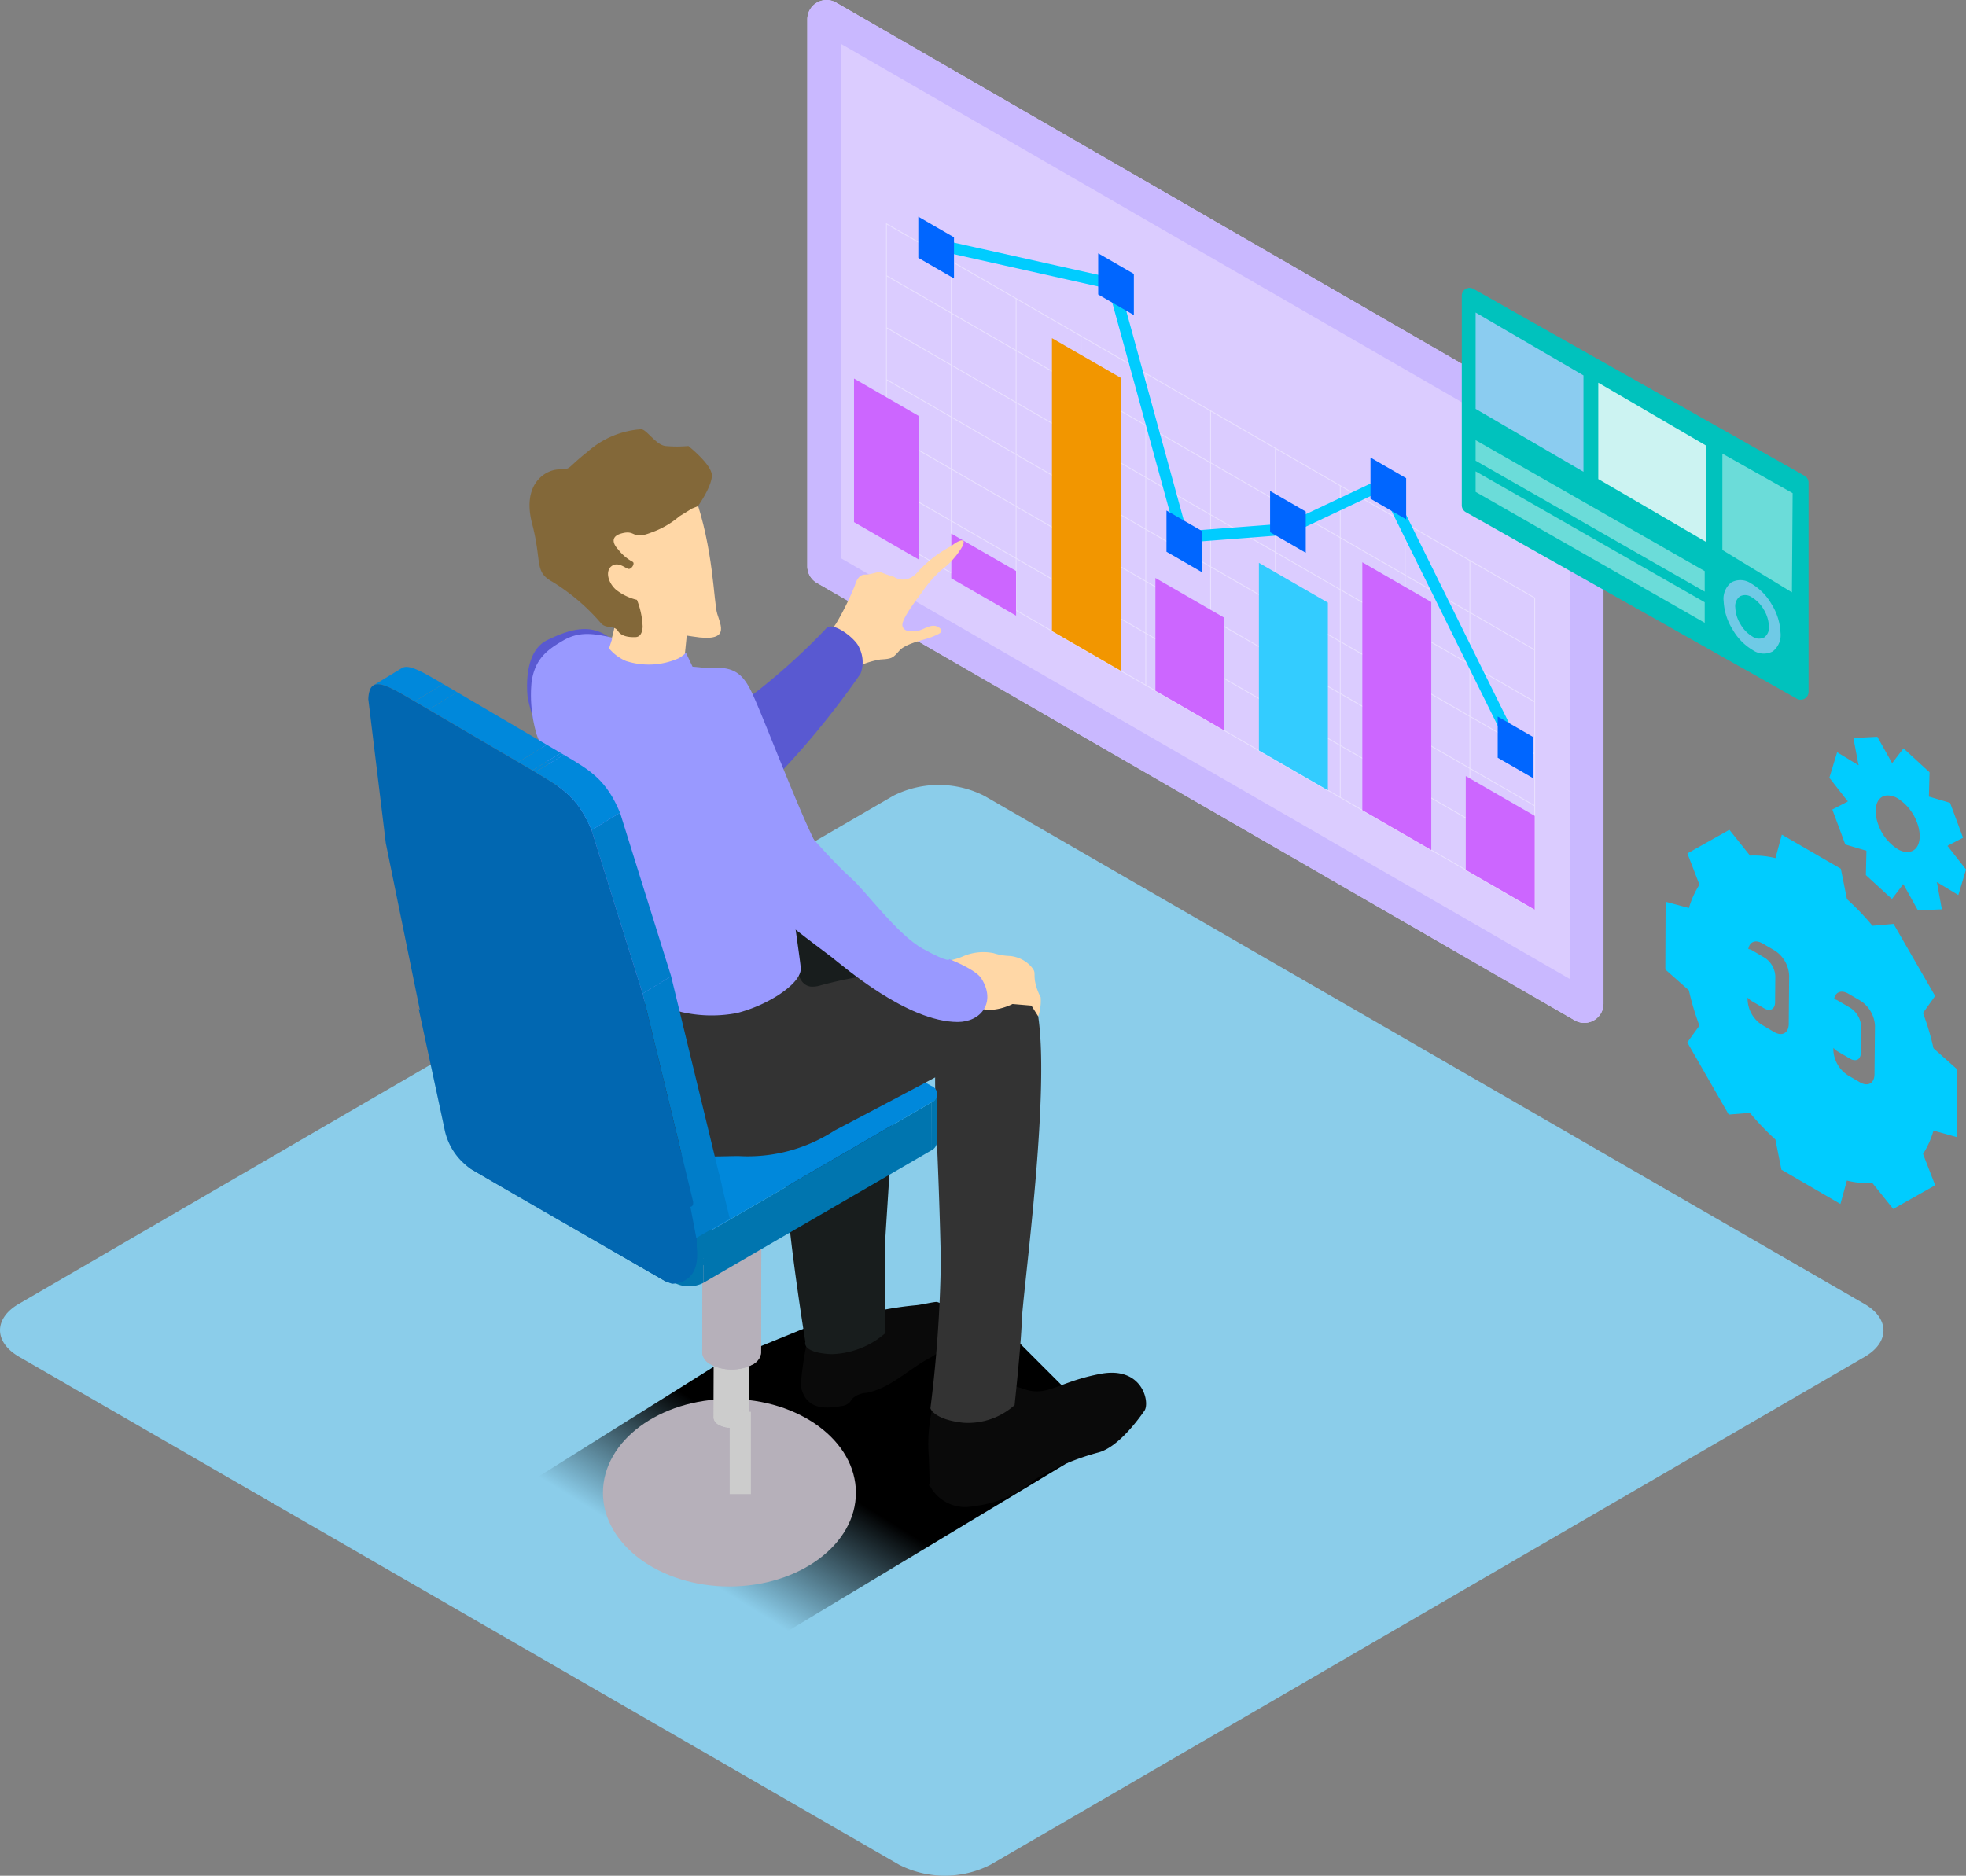 <svg xmlns="http://www.w3.org/2000/svg" xmlns:xlink="http://www.w3.org/1999/xlink" width="176.977" height="168.881" viewBox="0 0 176.977 168.881"><rect x="0" y="0" width="176.977" height="168.881" fill="#808080" stroke="none"/><defs><linearGradient id="a" x1="0.138" y1="0.821" x2="0.798" y2="0.193" gradientUnits="objectBoundingBox"><stop offset="0.298" stop-opacity="0"/><stop offset="0.625"/></linearGradient></defs><g transform="translate(-621.267 -2444.114)"><path d="M789.1,2561.512c2.273,1.312,2.291,3.446.027,4.762l-78.7,45.736a9.067,9.067,0,0,1-8.222,0l-79.221-45.739c-2.273-1.312-2.291-3.446-.026-4.762l78.7-45.735a9.064,9.064,0,0,1,8.222,0Z" fill="#8bcdea"/><path d="M764.747,2483.729l-68.21-39.38a1.73,1.73,0,0,0-2.595,1.5v49.248a1.728,1.728,0,0,0,.865,1.5l68.211,39.381a1.729,1.729,0,0,0,2.594-1.5v-49.249A1.728,1.728,0,0,0,764.747,2483.729Z" fill="#dbccff"/><path d="M696.942,2448.047v46.314l65.67,37.914V2485.96l-65.67-37.913m-1.268-3.933a1.717,1.717,0,0,1,.863.235l68.21,39.38a1.728,1.728,0,0,1,.865,1.5v49.249a1.729,1.729,0,0,1-2.594,1.5l-68.211-39.381a1.728,1.728,0,0,1-.865-1.5v-49.248A1.732,1.732,0,0,1,695.674,2444.115Z" fill="#c9b8ff"/><g opacity="0.4"><path d="M759.459,2526.085l-.056-.032-58.374-33.7v-28.157l.056.032,58.374,33.7ZM701.1,2492.308l58.281,33.648v-27.985L701.1,2464.323Z" fill="#fff"/><rect width="0.075" height="67.383" transform="matrix(0.5, -0.866, 0.866, 0.5, 701.048, 2468.969)" fill="#fff"/><rect width="0.074" height="67.383" transform="matrix(0.5, -0.866, 0.866, 0.5, 701.048, 2473.648)" fill="#fff"/><rect width="0.075" height="67.383" transform="translate(701.047 2478.326) rotate(-60.001)" fill="#fff"/><rect width="0.075" height="67.383" transform="matrix(0.5, -0.866, 0.866, 0.5, 701.047, 2483.005)" fill="#fff"/><rect width="0.075" height="67.383" transform="translate(701.047 2487.683) rotate(-60.001)" fill="#fff"/><rect width="0.075" height="28.071" transform="translate(753.549 2494.58)" fill="#fff"/><rect width="0.075" height="28.071" transform="translate(747.713 2491.211)" fill="#fff"/><rect width="0.075" height="28.071" transform="translate(741.878 2487.842)" fill="#fff"/><rect width="0.075" height="28.071" transform="translate(736.042 2484.473)" fill="#fff"/><rect width="0.075" height="28.071" transform="translate(730.207 2481.104)" fill="#fff"/><rect width="0.075" height="28.071" transform="translate(724.371 2477.735)" fill="#fff"/><rect width="0.075" height="28.071" transform="translate(718.536 2474.366)" fill="#fff"/><rect width="0.075" height="28.071" transform="translate(712.7 2470.997)" fill="#fff"/><rect width="0.075" height="28.071" transform="translate(706.864 2467.627)" fill="#fff"/></g><path d="M703.98,2494.494l-5.835-3.369V2478.2l5.836,3.369Z" fill="#c6f"/><path d="M712.733,2499.548l-5.836-3.369v-4.025l5.836,3.369Z" fill="#c6f"/><path d="M750.109,2520.644l-6.208-3.584v-22.323l6.208,3.584Z" fill="#c6f"/><path d="M731.484,2509.891l-6.208-3.584v-10.154l6.208,3.584Z" fill="#c6f"/><path d="M759.422,2526.021l-6.208-3.584v-8.447l6.209,3.584Z" fill="#c6f"/><path d="M722.171,2504.514l-6.208-3.584v-26.372l6.208,3.584Z" fill="#f29600"/><path d="M740.8,2515.268l-6.208-3.584V2494.79l6.208,3.584Z" fill="#3cf"/><path d="M757.522,2511.712a.509.509,0,0,1-.457-.284l-11.65-23.569a.51.51,0,0,1,.914-.451l11.65,23.569a.511.511,0,0,1-.231.683A.519.519,0,0,1,757.522,2511.712Z" fill="#0cf"/><path d="M737.173,2492.26a.51.51,0,0,1-.218-.971l8.7-4.116a.509.509,0,1,1,.436.921l-8.7,4.117A.513.513,0,0,1,737.173,2492.26Z" fill="#0cf"/><path d="M727.716,2492.982a.51.51,0,0,1-.038-1.018l9.456-.722a.51.51,0,1,1,.078,1.016l-9.456.723Z" fill="#0cf"/><path d="M727.717,2492.982a.51.51,0,0,1-.492-.375l-6.259-22.791a.51.51,0,1,1,.983-.27l6.259,22.791a.51.51,0,0,1-.356.627A.529.529,0,0,1,727.717,2492.982Z" fill="#0cf"/><path d="M721.458,2470.19a.536.536,0,0,1-.112-.012l-16.377-3.663a.51.51,0,0,1,.222-.995l16.378,3.663a.51.51,0,0,1-.111,1.007Z" fill="#0cf"/><path d="M759.3,2510.483v3.708l-3.211-1.854v-3.708Z" fill="#06f"/><path d="M747.847,2487.165v3.708l-3.211-1.854v-3.708Z" fill="#06f"/><path d="M738.81,2490.174v3.708l-3.211-1.854v-3.708Z" fill="#06f"/><path d="M729.484,2491.935v3.707l-3.211-1.854v-3.708Z" fill="#06f"/><path d="M723.336,2472.483l-3.211-1.854v-3.708l3.211,1.854Z" fill="#06f"/><path d="M707.144,2465.477v3.708l-3.211-1.854v-3.708Z" fill="#06f"/><path d="M784.071,2487.565v18.843a.708.708,0,0,1-1.056.617l-29.8-16.8a.708.708,0,0,1-.36-.617v-18.867a.707.707,0,0,1,1.056-.616l29.8,16.827A.708.708,0,0,1,784.071,2487.565Z" fill="#00c2bd"/><path d="M774.851,2492.91l-9.708-5.663v-8.675l9.708,5.662Z" fill="#fff" opacity="0.8"/><path d="M782.574,2497.447l-6.261-3.816v-8.675l6.325,3.56Z" fill="#fff" opacity="0.42"/><path d="M763.809,2486.591l-9.708-5.663v-8.675l9.708,5.662Z" fill="#8bccf0"/><path d="M774.723,2497.383l-20.623-11.79v-1.85l20.623,11.79Z" fill="#fff" opacity="0.42"/><path d="M774.723,2500.191,754.1,2488.4v-1.85l20.623,11.79Z" fill="#fff" opacity="0.42"/><path d="M776.429,2498.25v0a5.279,5.279,0,0,0,.8,2.533,5.11,5.11,0,0,0,1.823,1.867,1.734,1.734,0,0,0,1.794.114,1.867,1.867,0,0,0,.7-1.705,5.263,5.263,0,0,0-.792-2.525,5.079,5.079,0,0,0-1.834-1.874,1.709,1.709,0,0,0-1.79-.116A1.862,1.862,0,0,0,776.429,2498.25Zm1.048.572a1.089,1.089,0,0,1,.414-1.01,1.008,1.008,0,0,1,1.057.071,3.05,3.05,0,0,1,1.086,1.106,3.193,3.193,0,0,1,.47,1.5,1.108,1.108,0,0,1-.419,1.012,1.035,1.035,0,0,1-1.058-.072,3.034,3.034,0,0,1-1.079-1.106A3.08,3.08,0,0,1,777.477,2498.822Z" fill="#8bccf0" opacity="0.8"/><path d="M695.193,2501.9a12.191,12.191,0,0,0,1.336-1.637,25.55,25.55,0,0,0,1.679-3.4c.117-.365.315-1.021.944-1.016s1.158-.34,1.5-.175a9.1,9.1,0,0,0,1.081.375s1.124.846,2.257-.559a10.8,10.8,0,0,1,2.9-2.2c.563-.479,1.418-.876,1.029-.012a6.994,6.994,0,0,1-1.972,2.2,11.89,11.89,0,0,0-1.743,2.042c-.44.6-1.811,2.369-1.7,2.936s.817.547,1.373.456,1.25-.716,1.872-.324.068.6-.571.866-2.353.572-2.95,1.244-.657.734-1.71.795a7.646,7.646,0,0,0-2.543.9Z" fill="#ffd7a6"/><path d="M660.213,2583.034l25.867-16.218,10.06-4.106,12.934-1.642,12.318,12.318-39.212,23.609Z" fill="url(#a)" style="mix-blend-mode:overlay;isolation:isolate"/><path d="M694.037,2564.361a33,33,0,0,0-.677,4.285.68.68,0,0,0,.03.345c.033.07.006.116.028.192.56,1.964,2.358,1.74,3.652,1.517a1.185,1.185,0,0,0,.683-.325c.108-.115.184-.261.288-.379a2.03,2.03,0,0,1,1.23-.475c2.139-.409,3.78-2.129,5.68-3.14a4.338,4.338,0,0,0,2.02-2.249,3.5,3.5,0,0,0-.288-1.985c-.208-.3-.831-.846-1.173-.811-.469.047-1.26.237-1.731.288a30.534,30.534,0,0,0-3.049.433c-.656.173.076.453-.577.631-.469.129-.347.68-.577.237a1.07,1.07,0,0,0-.187-.333.482.482,0,0,0-.3-.091,9.729,9.729,0,0,0-2.983.441,2.854,2.854,0,0,0-1.2.54Z" fill="#0a0a0a"/><path d="M705.6,2569.543a13.929,13.929,0,0,0-.721,5.7c.144,3.752,0,2.453,0,2.453a3.6,3.6,0,0,0,4.041,2.021,9.985,9.985,0,0,0,5.484-2.381,22.08,22.08,0,0,1,5.772-2.454c1.8-.505,3.608-3.03,4.113-3.752s-.144-4.041-3.968-3.319-4.763,2.092-6.855,1.371a13,13,0,0,0-3.825-.722Z" fill="#0a0a0a"/><path d="M706.106,2531.011a7.941,7.941,0,0,1,4.4-.216c1.949.649,4.258-.145,4.474,8.153s-1.66,21.864-1.732,24.1-.649,7.577-.649,7.577a6.275,6.275,0,0,1-4.618,1.587c-2.67-.288-2.959-1.3-2.959-1.3a118.753,118.753,0,0,0,.938-13.349c-.288-12.988-.866-16.019-.216-20.781S706.106,2531.011,706.106,2531.011Z" fill="#333"/><path d="M692.318,2527.3a8.4,8.4,0,0,1,4.387-.416c1.976.519,4.246-.34,4.839,7.469s-.665,20.683-.636,22.795.074,6.982.074,6.982a7.656,7.656,0,0,1-4.919,1.907c-2.68-.143-2.3-1.114-2.3-1.114s-1.321-8.191-1.66-12.916c-.878-12.226-.319-14.73.113-19.25S692.318,2527.3,692.318,2527.3Z" fill="#181d1d"/><ellipse cx="11.386" cy="8.438" rx="11.386" ry="8.438" transform="translate(675.543 2570.074)" fill="#b6b0ba"/><rect width="1.906" height="7.414" transform="translate(686.954 2571.223)" fill="#ccc"/><g style="isolation:isolate"><ellipse cx="0.923" cy="1.593" rx="0.923" ry="1.593" transform="matrix(0.003, -1, 1, 0.003, 685.506, 2572.664)" fill="#ccc"/><path d="M688.7,2571.751a.785.785,0,0,0-.451-.646,2.483,2.483,0,0,0-2.252-.023.8.8,0,0,0-.483.66l.024-8.635a.805.805,0,0,1,.483-.66,2.485,2.485,0,0,1,2.253.023.785.785,0,0,1,.45.646C688.712,2565.706,688.7,2569.16,688.7,2571.751Z" fill="#ccc"/><path d="M688.719,2563.116l-.024,8.635a.8.8,0,0,1-.483.659l.025-8.635A.8.8,0,0,0,688.719,2563.116Z" fill="#ccc"/><path d="M685.509,2571.742l.024-8.635a.788.788,0,0,0,.451.645,2.482,2.482,0,0,0,2.253.023l-.025,8.635a2.48,2.48,0,0,1-2.252-.023A.784.784,0,0,1,685.509,2571.742Z" fill="#ccc"/><ellipse cx="0.923" cy="1.593" rx="0.923" ry="1.593" transform="matrix(0.003, -1, 1, 0.003, 685.531, 2564.029)" fill="#ccc"/></g><g style="isolation:isolate"><ellipse cx="1.533" cy="2.646" rx="1.533" ry="2.646" transform="matrix(0.003, -1, 1, 0.003, 684.476, 2567.407)" fill="#b6b0ba"/><path d="M689.773,2565.89a1.305,1.305,0,0,0-.749-1.072,4.123,4.123,0,0,0-3.742-.038,1.332,1.332,0,0,0-.8,1.095l.029-10.264a1.332,1.332,0,0,1,.8-1.095,4.123,4.123,0,0,1,3.742.038,1.306,1.306,0,0,1,.749,1.072C689.793,2558.705,689.781,2562.811,689.773,2565.89Z" fill="#b6b0ba"/><path d="M689.8,2555.626l-.029,10.264a1.337,1.337,0,0,1-.8,1.1l.029-10.264A1.331,1.331,0,0,0,689.8,2555.626Z" fill="#b6b0ba"/><path d="M684.481,2565.875l.029-10.264a1.3,1.3,0,0,0,.748,1.072,4.123,4.123,0,0,0,3.742.038l-.029,10.264a4.124,4.124,0,0,1-3.742-.038A1.3,1.3,0,0,1,684.481,2565.875Z" fill="#b6b0ba"/><ellipse cx="1.533" cy="2.646" rx="1.533" ry="2.646" transform="matrix(0.003, -1, 1, 0.003, 684.505, 2557.144)" fill="#b6b0ba"/></g><path d="M666.129,2535.314l18.258-11.142a.482.482,0,0,1,.486.049l-18.258,11.141A.481.481,0,0,0,666.129,2535.314Z" fill="#0167b1"/><path d="M688.782,2528.23l-18.258,11.142a.481.481,0,0,0,.2-.44l18.258-11.141A.481.481,0,0,1,688.782,2528.23Z" fill="#155982"/><path d="M670.724,2538.521l18.258-11.141v.412l-18.258,11.141Z" fill="#155982"/><path d="M666.615,2535.362l18.258-11.141,3.428,1.979-18.258,11.141Z" fill="#0167b1"/><path d="M670.043,2537.342,688.3,2526.2a1.5,1.5,0,0,1,.681,1.179l-18.258,11.142A1.494,1.494,0,0,0,670.043,2537.342Z" fill="#155982"/><path d="M670.043,2537.342a1.494,1.494,0,0,1,.681,1.179v.411c0,.436-.307.61-.685.391l-3.429-1.979a1.5,1.5,0,0,1-.68-1.179v-.412c0-.435.306-.609.685-.391Z" fill="#0d3a51"/><g style="isolation:isolate"><path d="M705.63,2542.635l-.012,4.317a.909.909,0,0,1-.532.744l.013-4.316A.91.91,0,0,0,705.63,2542.635Z" fill="#0075af"/><path d="M664.094,2548.845l.013-4.317a.907.907,0,0,0,.536.749l-.012,4.317A.912.912,0,0,1,664.094,2548.845Z" fill="#0167b1"/><path d="M705.1,2543.38l-.012,4.316-20.51,11.919.012-4.316Z" fill="#0075af"/><path d="M682,2555.3l-.012,4.316-17.358-10.021.012-4.317Z" fill="#0167b1"/><path d="M684.589,2555.3l-.012,4.317a2.851,2.851,0,0,1-2.588,0L682,2555.3A2.856,2.856,0,0,0,684.589,2555.3Z" fill="#0075af"/><path d="M705.09,2541.88a.793.793,0,0,1,.009,1.5l-20.51,11.918a2.856,2.856,0,0,1-2.588,0l-17.358-10.022a.789.789,0,0,1,0-1.5l20.509-11.919a2.839,2.839,0,0,1,2.582,0Z" fill="#0088db"/></g><path d="M662.832,2540.719l2.986-1.735a.909.909,0,0,1,.917.09l-2.986,1.736A.908.908,0,0,0,662.832,2540.719Z" fill="#0d3a51"/><path d="M684.995,2557.782l-2.986,1.735a.9.9,0,0,0,.376-.827l2.986-1.735A.9.9,0,0,1,684.995,2557.782Z" fill="#0075af"/><path d="M682.4,2553.072l2.986-1.735-.016,5.618-2.986,1.735Z" fill="#0075af"/><path d="M681.107,2550.831l2.986-1.735a2.856,2.856,0,0,1,1.294,2.241l-2.986,1.735A2.854,2.854,0,0,0,681.107,2550.831Z" fill="#00588e"/><path d="M681.107,2550.831a2.854,2.854,0,0,1,1.294,2.241l-.016,5.618c0,.824-.586,1.148-1.3.734L663.725,2549.4a2.823,2.823,0,0,1-1.287-2.23l.015-5.617c0-.824.579-1.16,1.3-.746Z" fill="#00588e"/><path d="M663.749,2540.81l2.986-1.735,17.358,10.021-2.986,1.735Z" fill="#11313d"/><path d="M658.959,2534.96l2.3,10.7a5.643,5.643,0,0,0,2.468,3.743c2.128,1.283,17.357,10.021,17.357,10.021l.676.274c1.628-.088,2.478-1.185,2.226-3.337v-.756l-.969-5.78Z" fill="#0167b1"/><path d="M685.995,2549.825l.969,4.021-3.016,1.723-1.759-9.263Z" fill="#007dc9"/><path d="M699.7,2527.7a6.059,6.059,0,0,0-3.2-.966,8.335,8.335,0,0,0-2.74.234,12.426,12.426,0,0,0-2.455,1.08l-5.3,2.807a1.465,1.465,0,0,1-.815.242,1.52,1.52,0,0,1-.6-.254c-.075-.044-.154-.082-.23-.126,1.6,3.165,4.638,4.9,6.474,7.828l7.876-5.328a4.721,4.721,0,0,0,2.286-2.589A3,3,0,0,0,699.7,2527.7Z" fill="#181d1d"/><path d="M681.1,2529.656a3.53,3.53,0,0,0-3.135,1.6l-1.012-.178a4.2,4.2,0,0,1-.681,3.527c-.482.647-1.146,1.143-1.618,1.8a4.823,4.823,0,0,0-.547,4.217,8.02,8.02,0,0,0,2.5,3.563c1.631,1.412,4.064,2.369,5.915,1.262a8.122,8.122,0,0,0,1.747-1.664,34.341,34.341,0,0,1,6.452-5.168l.107-.072c-1.836-2.931-4.871-4.663-6.474-7.828A7.056,7.056,0,0,0,681.1,2529.656Z" fill="#09c"/><path d="M680.357,2532.313c.324,1.463-1.386,1.936-1.525,3.424-.164,1.754-.8,3.469-.521,5.791.405,3.41,1.074,4.52,2.486,5.683,1.576,1.3,4.859.993,6.958.988a14.342,14.342,0,0,0,8.647-2.3q4.9-2.565,9.773-5.167a8.458,8.458,0,0,0,2.011-1.334,6.77,6.77,0,0,0,1.385-2.272c.689-1.646,1.068-3.8-.38-4.937a4.951,4.951,0,0,0-3-.731,40.6,40.6,0,0,0-11.014,1.36,2.379,2.379,0,0,1-.944.122c-1.008-.149-1.245-1.391-1.239-2.347a13.107,13.107,0,0,0-3.729.3,42.755,42.755,0,0,1-7.429,1.159Z" fill="#333"/><path d="M680.931,2515.915s3.728,4.217,8.47-.1a74.423,74.423,0,0,0,9.335-11.049,2.947,2.947,0,0,0-.124-2.346c-.3-.812-2.331-2.353-2.926-1.772a58.1,58.1,0,0,1-8.53,7.4c-3.727,2.494-4.04.144-4.04.144Z" fill="#5959d1"/><path d="M668.779,2506.994s-.587-4.107,1.733-5.24,4.226-1.553,5.988.081,8.5,6.277,10.595,6.97,4.459,1.484,3.5,4.149c-.7,1.948-3.356,2.543-7.739.92-5.426-2.01-6.25-2.212-6.25-2.212a18.891,18.891,0,0,1-1.684,3.064c-.777,1-3.286-.242-4.568-3.125A21.525,21.525,0,0,1,668.779,2506.994Z" fill="#5959d1"/><path d="M678.027,2502.375c-.117-.114-.184,0-.261-.191-.14-.352-.589-.489-.923-.561-1.8-.391-3.238-.783-4.833.133-1.477.849-2.579,1.673-2.89,3.739a12.493,12.493,0,0,0,.474,4.807c1.539,4.058,3.185,7,4.5,11.133.871,2.742,2.258,5.483,2.86,8.295.218,1.019-.308,2.56,0,3.031.729,1.115,3.341,1.9,5.736,2.489a12.131,12.131,0,0,0,4.936.071,13.029,13.029,0,0,0,3.669-1.586c1.732-1.136,2.016-1.914,2.057-2.327.034-.35-.592-4.207-.7-5.628a67.534,67.534,0,0,0-2.868-16.236,20.584,20.584,0,0,0-1.6-3.349c-.843-1.531-2.833-1.943-4.577-2.053s-3.753-.061-5.03-1.254Z" fill="#99f"/><path d="M683.188,2500.348l-.366,3.622a3.259,3.259,0,0,1-.233,1.072,3.149,3.149,0,0,1-.584.774,3.581,3.581,0,0,1-1.822,1.244,3.713,3.713,0,0,1-2.041-.416l-1.866-.771a1.09,1.09,0,0,1-.816-1.182,2.776,2.776,0,0,1,.061-1.235,4.3,4.3,0,0,1,.357-.652,9.683,9.683,0,0,0,.868-3.97.549.549,0,0,1,.6-.594,12.7,12.7,0,0,1,1.495-.11c1.221-.017,2.688.15,3.413,1.132Z" fill="#ffd7a6"/><path d="M675.547,2484.974c1.948-.6,6.71-.541,8.226,3.68,1.734,4.833,1.731,9.633,2.056,10.716s1.191,2.6-2.165,2.056-6.386-.324-7.251-1.84-5.105-2.525-5.683-7.306C670.135,2487.355,673.6,2485.57,675.547,2484.974Z" fill="#ffd7a6"/><path d="M676.9,2493.566s-1.056-1.042.3-1.421.893.622,2.679-.081a7.941,7.941,0,0,0,2.544-1.461l1.136-.7.541-.216s1.3-1.84,1.245-2.815-2.11-2.6-2.11-2.6a11.792,11.792,0,0,1-2.057,0c-.866-.108-1.624-1.407-2.165-1.516a8.087,8.087,0,0,0-4.816,2c-2.111,1.677-1.407,1.569-2.652,1.623s-3.3,1.353-2.381,4.871.162,4.33,1.84,5.25a18.532,18.532,0,0,1,4.3,3.653c.487.649,1.218.189,1.6.784s1.353.541,1.515.541.635,0,.7-.92a7.357,7.357,0,0,0-.514-2.435,4.8,4.8,0,0,1-1.894-.92c-.7-.622-.956-1.632-.433-2.083.6-.515,1.292.175,1.57.216s.622-.528.351-.649A4.161,4.161,0,0,1,676.9,2493.566Z" fill="#836839"/><g style="isolation:isolate"><path d="M686.091,2551.174l-2.566,1.559c.129-.078.175-.262.108-.533l2.565-1.559C686.265,2550.911,686.219,2551.1,686.091,2551.174Z" fill="#007dc9"/><path d="M654.886,2505.82l2.565-1.56c.6-.364,1.765.3,3.442,1.285l.27.159-2.565,1.559-.27-.158C656.651,2506.122,655.484,2505.456,654.886,2505.82Z" fill="#0088db"/><path d="M679.115,2533.572l2.565-1.56,4.517,18.629-2.565,1.56Z" fill="#007dc9"/><path d="M658.6,2507.263l2.565-1.56,1.257.737-2.565,1.56Z" fill="#0088db"/><path d="M659.855,2508l2.565-1.56,8.066,4.73-2.565,1.56Z" fill="#0088db"/><path d="M667.921,2512.73l2.565-1.56,1.265.741-2.565,1.56Z" fill="#0088db"/><path d="M669.186,2513.472l2.565-1.56.269.158-2.565,1.56Z" fill="#0088db"/><path d="M674.518,2518.853l2.565-1.56,4.6,14.719-2.565,1.56Z" fill="#007dc9"/><path d="M669.455,2513.63c2.451,1.437,3.832,2.285,5.063,5.223l4.6,14.719,4.518,18.628c.132.533-.174.732-.683.441l-22.143-12.984a2.679,2.679,0,0,1-1.115-1.495l-3.7-18.146-1.573-12.946c.085-2.166,1.446-1.406,3.9.035l.27.158,1.257.737,8.066,4.73,1.265.742Z" fill="#0167b1"/><path d="M669.455,2513.63l2.565-1.56c2.451,1.437,3.832,2.285,5.063,5.223l-2.565,1.56C673.287,2515.915,671.906,2515.067,669.455,2513.63Z" fill="#0088db"/></g><path d="M675.005,2501.859c-.162.163-1.028,1.353-1.028,1.353a2.8,2.8,0,0,0,.541,2.111,5.945,5.945,0,0,0,3.572,2.056c1.678.271,4.6.542,5.2-1.082a8.359,8.359,0,0,0,.595-2l-.274-.153-.592-1.254a3.382,3.382,0,0,1-.649.487,6.667,6.667,0,0,1-4.756.25,4.081,4.081,0,0,1-1.522-1.137l.284-.879A13.223,13.223,0,0,0,675.005,2501.859Z" fill="#99f"/><path d="M705.709,2530.686a5.664,5.664,0,0,0,2.244-.469,4.606,4.606,0,0,1,2.754-.288,5.285,5.285,0,0,0,1.429.252,2.941,2.941,0,0,1,1.938.938c.459.542.255.505.357,1.3a5.036,5.036,0,0,0,.514,1.479,4.449,4.449,0,0,1-.217,1.732l-.613-.974-1.7-.144s-1.993,1.046-3.319.18a2.064,2.064,0,0,1-.688-2.453Z" fill="#ffd7a6"/><path d="M680.183,2507.06s-2.472,4.541-2.688,5.839,3.031,6.5,3.9,6.711,3.572-1.407,3.789-1.948,4.113,6.386,4.113,6.386a13.005,13.005,0,0,0,2.381,3.03,2.565,2.565,0,0,0,4.005-1.19c.866-2.273.324-3.031-1.407-6.711s-4.546-11.148-5.412-12.88-1.732-2.165-3.788-2.057S680.183,2507.06,680.183,2507.06Z" fill="#99f"/><path d="M694.055,2519.177s2.489,2.834,3.781,3.953,4.2,5.137,6.5,6.4c2.489,1.371,2.381.938,2.381.938s2.371.918,2.886,1.732c1.371,2.164-.036,3.932-2.125,3.93-4.544-.005-10.247-4.994-11.366-5.855s-5.678-4.189-6.027-4.994C688.283,2521.125,691.386,2517.8,694.055,2519.177Z" fill="#99f"/><path d="M797.406,2546.491l-2.09-.582a7.971,7.971,0,0,1-.939,2.1l1.092,2.821-3.779,2.131-1.868-2.327a8.028,8.028,0,0,1-2.3-.23l-.581,2.111-5.312-3.089-.543-2.716a23.979,23.979,0,0,1-2.295-2.4l-1.906.156-3.729-6.5,1.091-1.508a24.362,24.362,0,0,1-.95-3.18l-2.118-1.876.024-6.1,2.1.564a7.985,7.985,0,0,1,.946-2.1l-1.086-2.817,3.779-2.124,1.861,2.323a7.864,7.864,0,0,1,2.289.227l.575-2.115,5.312,3.074.549,2.734a23.154,23.154,0,0,1,2.295,2.4l1.9-.168,3.742,6.489-1.092,1.53a23.308,23.308,0,0,1,.944,3.176l2.124,1.888Zm-7.4-5.659.044-4.361a2.868,2.868,0,0,0-1.285-2.241l-1.111-.649c-.652-.377-1.183-.142-1.287.506a.758.758,0,0,1,.33.109l.041.024,1.111.649a2.134,2.134,0,0,1,.954,1.661l-.026,2.358c0,.612-.437.85-.962.547l-1.122-.655a1.52,1.52,0,0,1-.383-.324l-.007.209a2.873,2.873,0,0,0,1.285,2.248l1.111.649c.722.417,1.3.084,1.307-.73m-7.719-4.522.038-4.365a2.846,2.846,0,0,0-1.279-2.238l-1.111-.649c-.658-.38-1.183-.142-1.287.506a.832.832,0,0,1,.364.122l1.111.657a2.112,2.112,0,0,1,.955,1.66l-.02,2.363c-.008.6-.443.846-.968.543l-1.122-.656a1.673,1.673,0,0,1-.383-.324v.213a2.825,2.825,0,0,0,1.279,2.238l1.111.656c.722.416,1.3.087,1.313-.726" fill="#0cf"/><path d="M797.553,2524.7l-1.909-1.153-.064.051.051-.007.441,2.393-2.155.1-1.3-2.34-.089-.037.044.04-.995,1.307-2.347-2.149.051-2.168-.07-.114.025.074-1.859-.552L786.211,2517l1.383-.715-.012-.11-.013.051-1.625-2.084.7-2.3,1.9,1.157.065-.051h-.052l-.447-2.389,2.155-.108,1.311,2.344.09.044-.045-.047.995-1.3,2.347,2.156-.057,2.15.076.117-.025-.066,1.853.548,1.168,3.144-1.383.714.012.111.013-.044,1.625,2.077Zm-4.51-3.882c.959-.056,1.314-1.24.794-2.643A4.345,4.345,0,0,0,792.1,2516a1.756,1.756,0,0,0-.955-.267c-.96.049-1.315,1.233-.794,2.636a4.33,4.33,0,0,0,1.738,2.191,1.742,1.742,0,0,0,.954.267" fill="#0cf"/></g></svg>